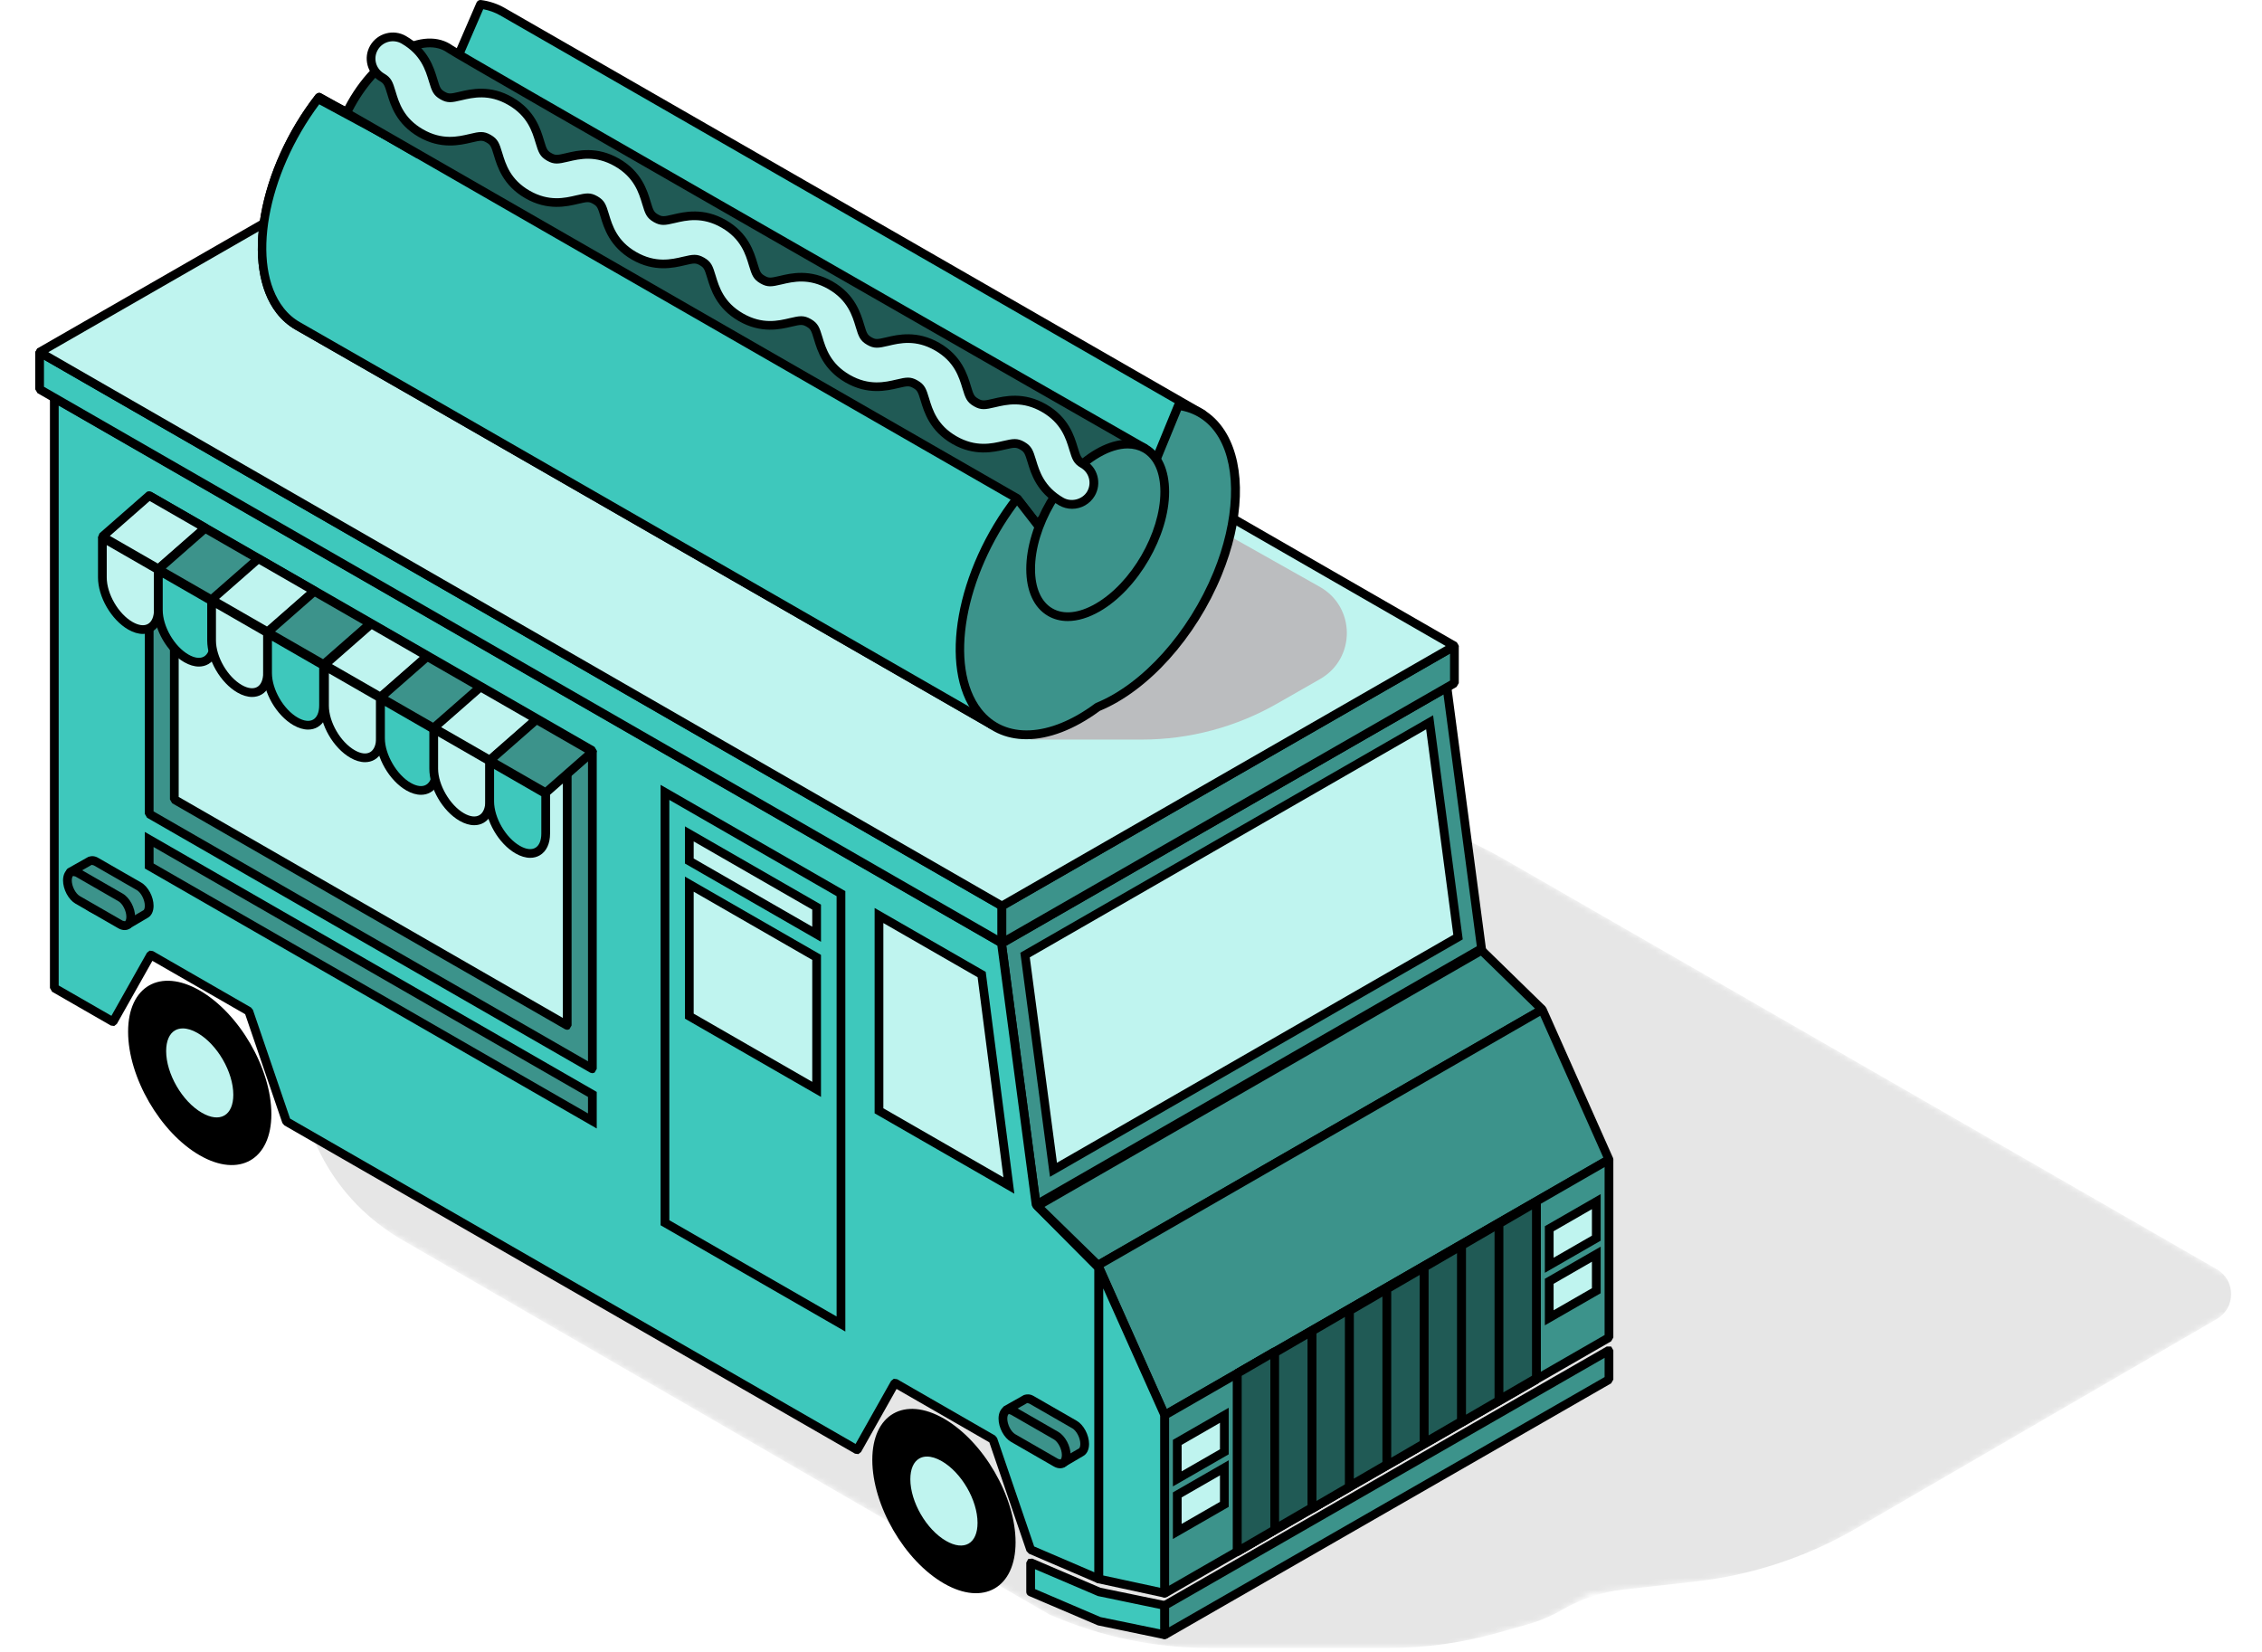 <?xml version="1.0" encoding="UTF-8"?>
<svg xmlns="http://www.w3.org/2000/svg" width="382" height="279" viewBox="0 0 382 279" fill="none">
  <mask id="mask0_284_21947" style="mask-type:luminance" maskUnits="userSpaceOnUse" x="14" y="125" width="368" height="154">
    <path d="M243.898 278.328H198.432L185.573 276.104L177.252 272.706L14.734 178.628L74.09 144.476L132.048 136.313L135.375 134.398L168.83 153.655L169.199 153.752L169.568 153.655L219.238 125.11L381.676 218.571L374.337 222.796L300.827 265.484L268.659 269.091L261.052 273.483L243.898 278.328Z" fill="white"></path>
  </mask>
  <g mask="url(#mask0_284_21947)">
    <path opacity="0.1" d="M252.922 275.779C246.935 277.47 240.743 278.328 234.522 278.328H204.193C200.359 278.328 196.533 278 192.756 277.346V277.346C187.982 276.521 183.311 275.18 178.825 273.349L177.252 272.706L68.047 209.49C44.357 195.776 44.402 161.558 68.128 147.906V147.906C72.066 145.641 76.401 144.151 80.9 143.517L131.092 136.448C131.724 136.359 132.333 136.149 132.886 135.831V135.831C134.427 134.944 136.324 134.944 137.865 135.831L168.719 153.591C168.793 153.633 168.872 153.666 168.954 153.687V153.687C169.115 153.73 169.283 153.73 169.444 153.687V153.687C169.526 153.666 169.605 153.633 169.679 153.591L184.338 145.166C205.946 132.749 232.526 132.756 254.127 145.184L374.336 214.348C377.593 216.222 377.593 220.921 374.337 222.796V222.796L313.554 258.093C305.161 262.967 295.846 266.043 286.201 267.124L274.124 268.478C270.52 268.882 267.038 270.027 263.897 271.841V271.841C262.008 272.931 259.99 273.783 257.891 274.376L252.922 275.779Z" fill="black"></path>
  </g>
  <path d="M250.195 160.212L174.979 203.489L169.14 159.353L244.356 116.076L250.195 160.212Z" fill="#3C938B"></path>
  <path d="M169.937 159.741L175.567 202.3L249.401 159.821L243.769 117.262L169.937 159.741ZM174.392 204.674L168.346 158.962L168.774 158.714L244.944 114.89L250.992 160.6L250.567 160.847L174.392 204.674Z" fill="black"></path>
  <path d="M173.107 161.3L241.43 121.992L246.227 158.261L177.907 197.573L173.107 161.3Z" fill="#BFF4EF"></path>
  <path d="M173.905 161.691L178.495 196.384L245.431 157.873L240.843 123.177L173.905 161.691ZM177.317 198.758L172.313 160.912L172.739 160.665L242.018 120.806L247.022 158.652L246.597 158.9L177.317 198.758Z" fill="black"></path>
  <path d="M185.573 214.15L174.979 203.489L169.119 159.256L9.17 67.228V166.863L19.094 172.573L25.459 161.271L42.014 170.796L48.381 189.424L144.765 244.88L151.133 233.577L167.687 243.103L174.052 261.73L185.573 266.678V214.15Z" fill="#3EC8BC"></path>
  <path d="M174.648 261.186L184.835 265.561V214.45L174.453 204.003L174.246 203.586L168.434 159.715L9.908 68.501V166.44L18.817 171.564L24.818 160.912L25.264 160.562L25.831 160.632L42.382 170.158L42.71 170.558L48.986 188.924L144.488 243.871L150.489 233.218L150.938 232.868L151.502 232.939L168.053 242.464L168.384 242.865L174.648 261.186ZM185.573 267.414L185.281 267.352L173.762 262.407L173.355 261.969L167.076 243.603L151.41 234.586L145.409 245.239L144.96 245.589L144.396 245.518L48.009 190.062L47.681 189.662L41.405 171.296L25.736 162.28L19.735 172.932L19.289 173.282L18.725 173.209L8.801 167.502L8.432 166.863V67.227L8.801 66.592H9.539L169.488 158.62L169.851 159.159L175.678 203.144L186.099 213.632L186.311 214.15V266.678L185.981 267.293L185.573 267.414Z" fill="black"></path>
  <path d="M100.037 180.525L25.193 137.463V83.713L100.037 126.775V180.525Z" fill="#3C938B"></path>
  <path d="M25.934 137.039L99.299 179.251V127.199L25.934 84.987V137.039ZM100.037 181.26L99.668 181.163L24.827 138.101L24.458 137.463V83.713L24.827 83.078H25.565L100.406 126.14L100.775 126.775V180.525L100.406 181.163L100.037 181.26Z" fill="black"></path>
  <path d="M29.441 135.021V91.044L95.789 129.217V173.197L29.441 135.021Z" fill="#BFF4EF"></path>
  <path d="M30.176 134.597L95.052 171.923V129.643L30.176 92.318V134.597ZM95.79 173.932L95.421 173.832L29.069 135.659L28.7 135.021V91.044L29.069 90.409H29.807L96.159 128.581L96.528 129.217V173.197L96.159 173.832L95.79 173.932Z" fill="black"></path>
  <path d="M148.441 187.606L170.38 200.232L165.778 164.601L148.441 154.625V187.606Z" fill="#BFF4EF"></path>
  <path d="M149.179 187.182L169.456 198.849L165.096 165.054L149.179 155.896V187.182ZM171.301 201.609L147.703 188.032V153.351L166.465 164.145L171.301 201.609Z" fill="black"></path>
  <path d="M112.297 206.513L142.021 223.616V150.931L112.297 133.83V206.513Z" fill="#3EC8BC"></path>
  <path d="M113.035 206.089L141.282 222.346V151.357L113.035 135.101V206.089ZM142.758 224.89L111.559 206.939V132.556L142.758 150.507V224.89Z" fill="black"></path>
  <path d="M137.907 183.99L116.408 171.623V149.327L137.907 161.697V183.99Z" fill="#BFF4EF"></path>
  <path d="M117.147 171.196L137.17 182.719V162.121L117.147 150.601V171.196ZM138.646 185.264L115.671 172.047V148.056L138.646 161.271V185.264Z" fill="black"></path>
  <path d="M137.907 153.207L116.408 140.837V145.417L137.907 157.788V153.207Z" fill="#BFF4EF"></path>
  <path d="M117.147 144.994L137.17 156.517V153.631L117.147 142.111V144.994ZM138.646 159.062L115.671 145.844V139.566L138.646 152.781V159.062Z" fill="black"></path>
  <path d="M174.454 242.668L179.452 247.101C179.452 247.101 182.259 245.439 182.557 245.28C182.938 245.08 183.18 244.586 183.18 243.877C183.18 242.612 182.41 241.144 181.456 240.594L174.209 236.425C173.867 236.228 173.548 236.178 173.279 236.251L169.873 238.172C169.873 238.172 173.503 242.12 174.454 242.668Z" fill="#3C938B"></path>
  <path d="M171.041 238.352C172.425 239.829 174.288 241.726 174.822 242.032L174.943 242.12L179.539 246.192C180.357 245.709 181.987 244.75 182.211 244.633C182.305 244.583 182.441 244.341 182.441 243.877C182.441 242.882 181.812 241.647 181.086 241.235L173.839 237.063L173.476 236.96L171.041 238.352ZM179.454 247.836L178.964 247.648L174.013 243.262C172.939 242.576 169.931 239.328 169.326 238.67L169.143 238.058L169.509 237.534L172.915 235.61C173.405 235.454 173.937 235.419 174.574 235.787L181.824 239.958C182.999 240.632 183.917 242.353 183.917 243.877C183.917 244.841 183.548 245.592 182.905 245.93C182.606 246.089 179.832 247.733 179.832 247.733L179.454 247.836Z" fill="black"></path>
  <path d="M171.094 242.873L178.341 247.045C179.291 247.592 180.065 247.01 180.065 245.745C180.065 244.48 179.291 243.012 178.341 242.464L171.094 238.293C170.143 237.746 169.37 238.328 169.37 239.593C169.37 240.858 170.143 242.326 171.094 242.873Z" fill="#3C938B"></path>
  <path d="M170.409 238.823L170.336 238.84C170.259 238.887 170.108 239.102 170.108 239.593C170.108 240.588 170.74 241.823 171.463 242.235L178.71 246.407L179.1 246.498C179.177 246.454 179.327 246.239 179.327 245.745C179.327 244.753 178.693 243.518 177.972 243.1L170.725 238.931L170.409 238.823ZM179.026 247.983C178.684 247.983 178.324 247.883 177.972 247.683L170.725 243.512C169.55 242.835 168.632 241.117 168.632 239.593C168.632 238.658 168.984 237.919 169.598 237.566C170.141 237.255 170.82 237.287 171.463 237.658L178.71 241.826C179.882 242.503 180.803 244.224 180.803 245.745C180.803 246.68 180.452 247.419 179.838 247.772C179.593 247.913 179.315 247.983 179.026 247.983Z" fill="black"></path>
  <path d="M15.289 153.231L21.468 156.202C21.468 156.202 24.272 154.54 24.573 154.381C24.951 154.181 25.193 153.687 25.193 152.978C25.193 151.713 24.423 150.245 23.472 149.695L16.225 145.526C15.883 145.329 15.561 145.279 15.292 145.353L11.886 147.274C11.886 147.274 14.336 152.684 15.289 153.231Z" fill="#3C938B"></path>
  <path d="M15.653 152.59L21.433 155.369C22.194 154.919 23.992 153.854 24.228 153.731C24.32 153.684 24.459 153.443 24.459 152.981C24.459 151.986 23.824 150.751 23.104 150.333L15.857 146.165L15.493 146.065L12.837 147.58C13.891 149.83 15.178 152.228 15.653 152.59ZM21.468 156.938L21.149 156.867L14.968 153.893L14.918 153.866C13.876 153.266 11.978 149.268 11.216 147.577C11.057 147.23 11.193 146.821 11.523 146.632L14.93 144.714C15.431 144.555 15.96 144.523 16.595 144.894L23.842 149.059C25.014 149.736 25.935 151.457 25.935 152.981C25.935 153.943 25.566 154.693 24.919 155.031C24.624 155.19 21.846 156.835 21.846 156.835L21.468 156.938Z" fill="black"></path>
  <path d="M13.111 151.975L20.355 156.146C21.309 156.693 22.079 156.111 22.079 154.846C22.079 153.581 21.309 152.113 20.355 151.566L13.111 147.394C12.158 146.847 11.387 147.43 11.387 148.694C11.387 149.959 12.158 151.427 13.111 151.975Z" fill="#3C938B"></path>
  <path d="M13.477 151.339L20.724 155.508L21.114 155.599C21.19 155.555 21.341 155.337 21.341 154.846C21.341 153.852 20.709 152.616 19.986 152.204L12.739 148.033L12.349 147.944C12.27 147.986 12.122 148.203 12.122 148.695C12.122 149.686 12.757 150.922 13.477 151.339ZM21.043 157.085C20.697 157.085 20.334 156.985 19.986 156.785L12.739 152.616C11.567 151.936 10.646 150.215 10.646 148.695C10.646 147.759 10.997 147.021 11.608 146.668C12.152 146.362 12.83 146.385 13.477 146.756L20.724 150.927C21.899 151.604 22.817 153.325 22.817 154.846C22.817 155.784 22.466 156.523 21.852 156.873C21.604 157.017 21.329 157.085 21.043 157.085Z" fill="black"></path>
  <path d="M45.828 188.168C45.828 195.855 40.411 198.973 33.73 195.128C27.05 191.283 21.633 181.937 21.633 174.247C21.633 166.56 27.05 163.445 33.73 167.29C40.411 171.132 45.828 180.481 45.828 188.168Z" fill="black"></path>
  <path d="M40.142 184.896C40.142 188.971 37.273 190.621 33.73 188.585C30.191 186.547 27.322 181.593 27.322 177.521C27.322 173.447 30.191 171.794 33.73 173.832C37.273 175.868 40.142 180.822 40.142 184.896Z" fill="#BFF4EF"></path>
  <path d="M30.873 173.694C30.392 173.694 29.949 173.803 29.565 174.021C28.594 174.58 28.059 175.824 28.059 177.518C28.059 181.352 30.769 186.032 34.102 187.947C35.578 188.797 36.918 188.959 37.895 188.397C38.867 187.835 39.401 186.594 39.401 184.896C39.401 181.06 36.691 176.386 33.364 174.468C32.467 173.95 31.62 173.694 30.873 173.694ZM36.594 190.198C35.587 190.198 34.489 189.871 33.364 189.224C29.624 187.07 26.584 181.819 26.584 177.518C26.584 175.277 27.381 173.579 28.827 172.747C30.285 171.905 32.151 172.076 34.102 173.194C37.836 175.344 40.877 180.593 40.877 184.896C40.877 187.141 40.08 188.835 38.633 189.668C38.022 190.021 37.332 190.198 36.594 190.198Z" fill="black"></path>
  <path d="M171.508 260.48C171.508 268.167 166.091 271.282 159.411 267.437C152.73 263.595 147.313 254.246 147.313 246.56C147.313 238.873 152.73 235.754 159.411 239.599C166.091 243.444 171.508 252.79 171.508 260.48Z" fill="black"></path>
  <path d="M165.819 257.206C165.819 261.28 162.95 262.934 159.41 260.895C155.868 258.859 152.999 253.905 152.999 249.831C152.999 245.756 155.868 244.106 159.41 246.142C162.95 248.18 165.819 253.134 165.819 257.206Z" fill="#BFF4EF"></path>
  <path d="M156.549 246.003C156.065 246.003 155.625 246.112 155.245 246.333C154.271 246.892 153.736 248.133 153.736 249.831C153.736 253.664 156.446 258.341 159.779 260.256C161.252 261.107 162.595 261.26 163.575 260.707C164.546 260.145 165.084 258.9 165.084 257.206C165.084 253.373 162.374 248.698 159.041 246.78C158.144 246.265 157.296 246.003 156.549 246.003ZM162.273 262.507C161.267 262.507 160.169 262.18 159.041 261.533C155.301 259.38 152.26 254.132 152.26 249.831C152.26 247.589 153.057 245.895 154.507 245.056C155.959 244.23 157.828 244.385 159.779 245.506C163.516 247.657 166.56 252.905 166.56 257.206C166.56 259.45 165.76 261.145 164.313 261.977C163.699 262.33 163.008 262.507 162.273 262.507Z" fill="black"></path>
  <path d="M100.037 189.321L25.193 146.259V141.781L100.037 184.843V189.321Z" fill="#3C938B"></path>
  <path d="M25.934 145.835L99.299 188.047V185.267L25.934 143.055V145.835ZM100.775 190.595L99.668 189.959L24.458 146.685V140.508L25.565 141.143L100.775 184.417V190.595Z" fill="black"></path>
  <path d="M196.696 276.104L185.559 273.795L174.052 268.867V263.916L185.559 268.841L196.696 271.153V276.104Z" fill="#3EC8BC"></path>
  <path d="M174.792 268.382L185.851 273.118L195.961 275.201V271.753L185.408 269.561L174.792 265.028V268.382ZM196.699 276.839L196.548 276.825L185.408 274.515L173.762 269.544C173.491 269.429 173.316 269.161 173.316 268.867V263.916L173.647 263.301L174.344 263.24L185.851 268.167L196.847 270.432C197.192 270.506 197.437 270.806 197.437 271.153V276.104L197.165 276.675L196.699 276.839Z" fill="black"></path>
  <path d="M175.177 203.68L250.196 160.5L260.454 170.511L185.435 213.691L175.177 203.68Z" fill="#3C938B"></path>
  <path d="M176.39 203.833L185.55 212.776L259.242 170.358L250.083 161.418L176.39 203.833ZM185.434 214.426L184.918 214.217L174.663 204.206L174.444 203.589L174.81 203.042L249.829 159.862C250.112 159.7 250.475 159.741 250.711 159.974L260.969 169.985L261.185 170.602L260.822 171.147L185.803 214.329L185.434 214.426Z" fill="black"></path>
  <path d="M196.697 239.017L271.718 195.837L260.453 170.511L185.435 213.691L196.697 239.017Z" fill="#3C938B"></path>
  <path d="M186.376 214L197.042 237.973L270.773 195.528L260.11 171.556L186.376 214ZM196.699 239.755L196.469 239.717L196.023 239.317L184.761 213.991C184.608 213.647 184.741 213.244 185.065 213.053L260.084 169.873L260.68 169.811L261.129 170.211L272.391 195.537C272.544 195.884 272.411 196.284 272.086 196.476L197.068 239.655L196.699 239.755Z" fill="black"></path>
  <path d="M196.696 269.085L185.573 266.678V214.15L196.696 239.017V269.085Z" fill="#3EC8BC"></path>
  <path d="M186.311 266.087L195.961 268.173V239.173L186.311 217.603V266.087ZM196.699 269.82L196.543 269.803L185.416 267.396C185.077 267.326 184.835 267.023 184.835 266.678V214.15C184.835 213.8 185.08 213.502 185.419 213.429C185.756 213.352 186.104 213.532 186.249 213.85L197.372 238.72L197.437 239.02V269.085L197.162 269.658L196.699 269.82Z" fill="black"></path>
  <path d="M271.717 225.905L196.696 269.085V239.017L271.717 195.837V225.905Z" fill="#3C938B"></path>
  <path d="M197.437 239.443V267.814L270.98 225.478V197.111L197.437 239.443ZM196.699 269.82L196.33 269.723L195.961 269.085V239.02L196.33 238.381L271.349 195.199H272.087L272.456 195.837V225.905L272.087 226.54L197.068 269.723L196.699 269.82Z" fill="black"></path>
  <path d="M208.957 232.021L259.459 202.95V232.983L208.957 262.051V232.021Z" fill="#ED8063"></path>
  <path d="M209.694 232.445V260.777L258.721 232.556V204.224L209.694 232.445ZM208.956 262.786L208.587 262.689L208.218 262.051V232.021L208.587 231.383L259.089 202.312H259.827L260.196 202.95V232.983L259.827 233.621L209.325 262.689L208.956 262.786Z" fill="black"></path>
  <path d="M206.76 245.2L198.813 249.775V243.606L206.76 239.031V245.2Z" fill="#BFF4EF"></path>
  <path d="M199.551 244.033V248.501L206.024 244.777V240.305L199.551 244.033ZM198.075 251.046V243.182L207.5 237.761V245.627L198.075 251.046Z" fill="black"></path>
  <path d="M206.76 254.076L198.813 258.65V252.481L206.76 247.907V254.076Z" fill="#BFF4EF"></path>
  <path d="M199.551 252.905V257.379L206.024 253.652V249.181L199.551 252.905ZM198.075 259.924V252.055L207.5 246.633V254.502L198.075 259.924Z" fill="black"></path>
  <path d="M269.578 209.119L261.631 213.694V207.525L269.578 202.95V209.119Z" fill="#BFF4EF"></path>
  <path d="M262.369 207.948V212.423L268.84 208.695V204.221L262.369 207.948ZM260.893 214.967V207.098L270.316 201.676V209.546L260.893 214.967Z" fill="black"></path>
  <path d="M269.578 217.995L261.631 222.569V216.4L269.578 211.826V217.995Z" fill="#BFF4EF"></path>
  <path d="M262.369 216.827V221.295L268.84 217.571V213.099L262.369 216.827ZM260.893 223.84V215.977L270.316 210.555V218.421L260.893 223.84Z" fill="black"></path>
  <path d="M271.717 233.004L196.696 276.104V271.153L271.717 228.053V233.004Z" fill="#3C938B"></path>
  <path d="M197.437 271.58V274.83L270.98 232.577V229.326L197.437 271.58ZM196.699 276.839L196.33 276.742L195.961 276.104V271.153L196.33 270.518L271.349 227.414H272.087L272.456 228.053V233.004L272.087 233.639L197.068 276.742L196.699 276.839Z" fill="black"></path>
  <path d="M215.271 258.377L208.957 262.051V231.948L215.271 228.273V258.377Z" fill="#205A55"></path>
  <path d="M209.694 232.371V260.768L214.533 257.953V229.556L209.694 232.371ZM208.956 262.786L208.59 262.689L208.218 262.051V231.948L208.584 231.312L214.899 227.638L215.637 227.635L216.009 228.273V258.377L215.642 259.012L209.328 262.686L208.956 262.786Z" fill="black"></path>
  <path d="M221.582 254.608L215.271 258.282V228.476L221.582 224.805V254.608Z" fill="#205A55"></path>
  <path d="M216.008 228.9V257L220.843 254.188V226.085L216.008 228.9ZM215.27 259.015L214.904 258.918L214.532 258.28V228.479L214.898 227.844L221.21 224.17L221.948 224.167L222.319 224.805V254.608L221.953 255.244L215.642 258.915L215.27 259.015Z" fill="black"></path>
  <path d="M227.896 251.11L221.582 254.785V224.805L227.896 221.131V251.11Z" fill="#205A55"></path>
  <path d="M222.32 225.226V253.502L227.158 250.687V222.41L222.32 225.226ZM221.582 255.52L221.216 255.423L220.844 254.785V224.805L221.21 224.169L227.524 220.495L228.262 220.492L228.634 221.131V251.11L228.268 251.746L221.954 255.42L221.582 255.52Z" fill="black"></path>
  <path d="M234.208 247.342L227.896 251.016V221.378L234.208 217.703V247.342Z" fill="#205A55"></path>
  <path d="M228.634 221.798V249.734L233.469 246.921V218.983L228.634 221.798ZM227.896 251.752L227.53 251.655L227.158 251.016V221.378L227.524 220.742L233.835 217.068L234.573 217.065L234.945 217.703V247.345L234.579 247.98L228.268 251.652L227.896 251.752Z" fill="black"></path>
  <path d="M240.522 243.806L234.208 247.477V217.703L240.522 214.029V243.806Z" fill="#205A55"></path>
  <path d="M234.945 218.124V246.198L239.781 243.382V215.312L234.945 218.124ZM234.207 248.216L233.841 248.116L233.469 247.48V217.703L233.835 217.068L240.147 213.397L240.885 213.394L241.257 214.029V243.806L240.891 244.438L234.579 248.113L234.207 248.216Z" fill="black"></path>
  <path d="M246.833 240.037L240.522 243.712V214.029L246.833 210.358V240.037Z" fill="#205A55"></path>
  <path d="M241.256 214.453V242.429L246.094 239.617V211.637L241.256 214.453ZM240.518 244.444L240.152 244.347L239.78 243.709V214.029L240.146 213.397L246.461 209.722L247.199 209.719L247.57 210.355V240.038L247.204 240.673L240.89 244.344L240.518 244.444Z" fill="black"></path>
  <path d="M253.147 236.54L246.833 240.214V210.358L253.147 206.683V236.54Z" fill="#205A55"></path>
  <path d="M247.571 210.778V238.931L252.409 236.116V207.966L247.571 210.778ZM246.833 240.949L246.467 240.852L246.095 240.214V210.355L246.461 209.722L252.775 206.051L253.513 206.048L253.885 206.683V236.54L253.519 237.175L247.205 240.849L246.833 240.949Z" fill="black"></path>
  <path d="M259.459 232.771L253.147 236.446V206.683L259.459 203.009V232.771Z" fill="#205A55"></path>
  <path d="M253.885 207.107V235.163L258.72 232.351V204.292L253.885 207.107ZM253.147 237.181L252.781 237.081L252.409 236.446V206.684L252.775 206.051L259.086 202.377L259.824 202.374L260.196 203.009V232.774L259.83 233.407L253.519 237.078L253.147 237.181Z" fill="black"></path>
  <path d="M169.202 152.984L6.687 59.479V65.748L169.202 159.253V152.984Z" fill="#3EC8BC"></path>
  <path d="M7.426 65.324L168.464 157.982V153.407L7.426 60.752V65.324ZM169.202 159.988L168.833 159.891L6.319 66.386L5.95 65.748V59.478L6.319 58.843H7.057L169.571 152.345L169.94 152.984V159.253L169.571 159.891L169.202 159.988Z" fill="black"></path>
  <path d="M169.202 152.984L245.617 109.104V115.373L169.202 159.253V152.984Z" fill="#3C938B"></path>
  <path d="M169.94 153.407V157.982L244.878 114.946V110.378L169.94 153.407ZM169.202 159.988L168.833 159.891L168.464 159.253V152.984L168.833 152.345L245.247 108.465L245.985 108.468L246.354 109.104V115.373L245.985 116.011L169.571 159.891L169.202 159.988Z" fill="black"></path>
  <path d="M6.687 59.479L83.105 15.566L245.616 109.104L169.199 153.016L6.687 59.479Z" fill="#BFF4EF"></path>
  <path d="M8.164 59.479L169.199 152.166L244.141 109.104L83.105 16.414L8.164 59.479ZM169.199 153.751L168.83 153.654L6.319 60.114L5.95 59.479L6.319 58.84L82.736 14.928H83.474L245.986 108.468L246.355 109.104L245.986 109.742L169.568 153.654L169.199 153.751Z" fill="black"></path>
  <path d="M192.797 124.91H174.052V96.901L203.878 88.405L222.886 99.116C228.935 102.523 228.982 111.19 222.972 114.664L215.866 118.724C208.858 122.777 200.9 124.91 192.797 124.91Z" fill="#BBBDBF"></path>
  <path d="M17.288 90.791V97.525C17.288 100.531 19.404 104.185 22.014 105.685C24.626 107.189 26.743 105.971 26.743 102.967V96.231L17.288 90.791Z" fill="#BFF4EF"></path>
  <path d="M18.026 92.065V97.525C18.026 100.29 19.98 103.667 22.386 105.05C23.414 105.638 24.337 105.756 24.99 105.38C25.645 105.003 26.005 104.144 26.005 102.967V96.657L18.026 92.065ZM24.131 107.068C23.352 107.068 22.507 106.818 21.648 106.324C18.791 104.679 16.55 100.817 16.55 97.525V90.791L16.919 90.156H17.657L27.112 95.595L27.481 96.231V102.967C27.481 104.691 26.858 106.003 25.728 106.653C25.247 106.93 24.707 107.068 24.131 107.068Z" fill="black"></path>
  <path d="M34.639 89.153L25.184 83.713L17.288 90.635L26.743 96.075L34.639 89.153Z" fill="#BFF4EF"></path>
  <path d="M18.548 90.509L26.654 95.174L33.379 89.279L25.273 84.613L18.548 90.509ZM26.743 96.81L26.374 96.713L16.919 91.27L16.553 90.709L16.801 90.082L24.697 83.163C24.933 82.951 25.276 82.919 25.553 83.078L35.008 88.517L35.374 89.079L35.127 89.706L27.23 96.627L26.743 96.81Z" fill="black"></path>
  <path d="M26.743 96.301V103.038C26.743 106.042 28.859 109.695 31.469 111.198C34.081 112.699 36.198 111.481 36.198 108.477V101.741L26.743 96.301Z" fill="#3EC8BC"></path>
  <path d="M27.481 97.575V103.035C27.481 105.8 29.436 109.177 31.841 110.56C32.869 111.148 33.79 111.266 34.445 110.89C35.1 110.513 35.461 109.657 35.461 108.477V102.167L27.481 97.575ZM33.586 112.578C32.807 112.578 31.962 112.328 31.103 111.834C28.246 110.189 26.005 106.327 26.005 103.035V96.301L26.374 95.666H27.112L36.568 101.105L36.937 101.741V108.477C36.937 110.204 36.317 111.513 35.183 112.163C34.702 112.44 34.162 112.578 33.586 112.578Z" fill="black"></path>
  <path d="M44.094 94.665L34.639 89.223L26.743 96.145L36.198 101.585L44.094 94.665Z" fill="#3C938B"></path>
  <path d="M28.004 96.022L36.11 100.684L42.834 94.789L34.728 90.123L28.004 96.022ZM36.199 102.32L35.83 102.223L26.374 96.784L26.008 96.219L26.256 95.595L34.153 88.673C34.389 88.461 34.731 88.429 35.009 88.588L44.464 94.027L44.83 94.592L44.582 95.216L36.686 102.138L36.199 102.32Z" fill="black"></path>
  <path d="M35.731 101.435V108.171C35.731 111.175 37.848 114.829 40.461 116.329C43.07 117.832 45.187 116.614 45.187 113.611V106.874L35.731 101.435Z" fill="#BFF4EF"></path>
  <path d="M36.47 102.708V108.171C36.47 110.937 38.424 114.311 40.83 115.693C41.858 116.285 42.781 116.4 43.437 116.023C44.089 115.646 44.449 114.79 44.449 113.611V107.301L36.47 102.708ZM42.575 117.712C41.798 117.712 40.954 117.462 40.092 116.967C37.235 115.323 34.994 111.46 34.994 108.171V101.435L35.363 100.799H36.101L45.556 106.239L45.925 106.874V113.611C45.925 115.338 45.302 116.647 44.175 117.297C43.694 117.573 43.15 117.712 42.575 117.712Z" fill="black"></path>
  <path d="M53.083 99.799L43.628 94.357L35.731 101.279L45.187 106.718L53.083 99.799Z" fill="#BFF4EF"></path>
  <path d="M36.993 101.152L45.099 105.818L51.823 99.922L43.717 95.257L36.993 101.152ZM45.187 107.453L44.818 107.356L35.363 101.914L34.997 101.352L35.245 100.725L43.142 93.806C43.378 93.595 43.72 93.562 43.998 93.721L53.453 99.16L53.819 99.725L53.571 100.349L45.674 107.271L45.187 107.453Z" fill="black"></path>
  <path d="M45.187 106.945V113.681C45.187 116.685 47.303 120.339 49.916 121.842C52.529 123.342 54.645 122.124 54.645 119.121V112.384L45.187 106.945Z" fill="#3EC8BC"></path>
  <path d="M45.925 108.218V113.681C45.925 116.446 47.879 119.821 50.285 121.203C51.318 121.795 52.233 121.912 52.891 121.533C53.544 121.156 53.904 120.3 53.904 119.121V112.81L45.925 108.218ZM52.029 123.221C51.253 123.221 50.409 122.971 49.547 122.477C46.689 120.833 44.449 116.97 44.449 113.681V106.944L44.818 106.309H45.556L55.011 111.748L55.38 112.384V119.121C55.38 120.847 54.76 122.156 53.629 122.807C53.148 123.083 52.605 123.221 52.029 123.221Z" fill="black"></path>
  <path d="M62.539 105.309L53.084 99.867L45.187 106.789L54.645 112.228L62.539 105.309Z" fill="#3C938B"></path>
  <path d="M46.448 106.665L54.554 111.328L61.281 105.432L53.172 100.767L46.448 106.665ZM54.642 112.964L54.273 112.866L44.818 107.427L44.452 106.862L44.7 106.239L52.597 99.317C52.833 99.105 53.175 99.069 53.453 99.231L62.908 104.673L63.274 105.235L63.026 105.859L55.132 112.781L54.642 112.964Z" fill="black"></path>
  <path d="M54.802 112.449V119.185C54.802 122.189 56.918 125.843 59.528 127.346C62.14 128.849 64.257 127.628 64.257 124.625V117.891L54.802 112.449Z" fill="#BFF4EF"></path>
  <path d="M55.539 113.722V119.185C55.539 121.951 57.494 125.325 59.9 126.708C60.924 127.299 61.854 127.416 62.503 127.037C63.158 126.66 63.519 125.804 63.519 124.625V118.315L55.539 113.722ZM61.644 128.726C60.865 128.726 60.02 128.476 59.161 127.981C56.304 126.337 54.063 122.474 54.063 119.185V112.449L54.432 111.813H55.17L64.626 117.253L64.995 117.888V124.625C64.995 126.352 64.372 127.661 63.241 128.314C62.76 128.59 62.22 128.726 61.644 128.726Z" fill="black"></path>
  <path d="M72.153 110.813L62.698 105.374L54.802 112.293L64.257 117.735L72.153 110.813Z" fill="#BFF4EF"></path>
  <path d="M56.062 112.169L64.168 116.832L70.89 110.939L62.784 106.274L56.062 112.169ZM64.257 118.47L63.888 118.37L54.433 112.931L54.067 112.366L54.315 111.743L62.208 104.821C62.447 104.609 62.787 104.576 63.065 104.735L72.52 110.178L72.886 110.739L72.638 111.366L64.744 118.285L64.257 118.47Z" fill="black"></path>
  <path d="M64.257 117.959V124.695C64.257 127.699 66.373 131.353 68.983 132.856C71.595 134.359 73.712 133.141 73.712 130.135V123.401L64.257 117.959Z" fill="#3EC8BC"></path>
  <path d="M64.995 119.232V124.695C64.995 127.414 66.99 130.858 69.355 132.218C70.382 132.809 71.303 132.929 71.958 132.547C72.614 132.17 72.974 131.314 72.974 130.135V123.825L64.995 119.232ZM71.099 134.236C70.32 134.236 69.476 133.986 68.617 133.494C65.759 131.847 63.519 127.984 63.519 124.695V117.959L63.888 117.323H64.626L74.081 122.766L74.45 123.401V130.135C74.45 131.862 73.83 133.171 72.696 133.824C72.215 134.1 71.675 134.236 71.099 134.236Z" fill="black"></path>
  <path d="M81.609 116.323L72.153 110.884L64.257 117.803L73.712 123.245L81.609 116.323Z" fill="#3C938B"></path>
  <path d="M65.517 117.679L73.623 122.342L80.348 116.449L72.239 111.784L65.517 117.679ZM73.712 123.98L73.343 123.88L63.888 118.441L63.522 117.876L63.77 117.253L71.663 110.331C71.899 110.122 72.242 110.086 72.519 110.248L81.977 115.688L82.343 116.249L82.095 116.876L74.199 123.795L73.712 123.98Z" fill="black"></path>
  <path d="M73.246 123.092V129.829C73.246 132.832 75.362 136.486 77.975 137.989C80.584 139.493 82.701 138.275 82.701 135.268V128.534L73.246 123.092Z" fill="#BFF4EF"></path>
  <path d="M73.983 124.366V129.829C73.983 132.547 75.979 135.992 78.343 137.351C79.374 137.945 80.292 138.06 80.95 137.68C81.602 137.304 81.963 136.448 81.963 135.268V128.961L73.983 124.366ZM80.088 139.372C79.312 139.372 78.467 139.122 77.605 138.628C74.748 136.98 72.507 133.121 72.507 129.829V123.092L72.876 122.457H73.614L83.07 127.899L83.439 128.534V135.268C83.439 136.995 82.816 138.304 81.688 138.957C81.207 139.234 80.664 139.372 80.088 139.372Z" fill="black"></path>
  <path d="M90.597 121.456L81.142 116.017L73.246 122.936L82.701 128.378L90.597 121.456Z" fill="#BFF4EF"></path>
  <path d="M74.506 122.813L82.612 127.475L89.337 121.58L81.231 116.917L74.506 122.813ZM82.701 129.111L82.332 129.014L72.877 123.575L72.511 123.013L72.759 122.386L80.655 115.464C80.891 115.255 81.234 115.22 81.511 115.379L90.966 120.818L91.332 121.383L91.085 122.007L83.188 128.929L82.701 129.111Z" fill="black"></path>
  <path d="M82.7 128.605V135.339C82.7 138.345 84.817 141.996 87.429 143.499C90.039 145.003 92.158 143.785 92.158 140.778V134.044L82.7 128.605Z" fill="#3EC8BC"></path>
  <path d="M83.438 129.876V135.339C83.438 138.104 85.392 141.478 87.798 142.861C88.828 143.455 89.749 143.573 90.405 143.191C91.057 142.814 91.417 141.958 91.417 140.778V134.471L83.438 129.876ZM89.543 144.882C88.766 144.882 87.922 144.632 87.06 144.138C84.203 142.49 81.962 138.631 81.962 135.339V128.602L82.331 127.967H83.069L92.524 133.406L92.893 134.044V140.778C92.893 142.505 92.273 143.814 91.143 144.467C90.661 144.744 90.118 144.882 89.543 144.882Z" fill="black"></path>
  <path d="M100.052 126.966L90.597 121.527L82.7 128.449L92.158 133.889L100.052 126.966Z" fill="#3C938B"></path>
  <path d="M83.961 128.326L92.067 132.988L98.794 127.093L90.685 122.427L83.961 128.326ZM92.156 134.624L91.787 134.527L82.331 129.085L81.965 128.52L82.213 127.896L90.11 120.974C90.349 120.762 90.688 120.733 90.966 120.889L100.421 126.331L100.787 126.893L100.539 127.52L92.645 134.442L92.156 134.624Z" fill="black"></path>
  <path d="M53.901 16.411C44.342 28.704 41.381 44.831 47.285 52.433C48.162 53.56 49.18 54.436 50.317 55.072C54.881 57.622 167.628 122.483 167.628 122.483L171.752 84.172L53.901 16.411Z" fill="#3EC8BC"></path>
  <path d="M54.096 17.37C45.052 29.328 42.247 44.746 47.871 51.983C48.665 53.01 49.609 53.83 50.678 54.43C54.97 56.825 155.907 114.893 167.015 121.283L170.971 84.569L54.096 17.37ZM167.629 123.219L167.26 123.121C166.132 122.471 54.465 58.231 49.958 55.713C48.715 55.016 47.62 54.066 46.702 52.883C40.618 45.046 43.581 28.481 53.32 15.958C53.547 15.666 53.955 15.587 54.273 15.772L172.122 83.537C172.376 83.681 172.517 83.96 172.488 84.251L168.364 122.562L167.963 123.139L167.629 123.219Z" fill="black"></path>
  <path d="M81.144 0.734L77.425 9.806L67.524 33.95L53.901 16.411C44.342 28.704 41.381 44.831 47.285 52.433C48.162 53.56 49.18 54.436 50.317 55.072C54.881 57.622 167.628 122.483 167.628 122.483L203.152 69.981C203.152 69.981 91.367 5.691 84.825 1.958C83.736 1.337 82.508 0.919 81.144 0.734Z" fill="#3EC8BC"></path>
  <path d="M53.907 17.62C45.016 29.54 42.288 44.796 47.871 51.983C48.665 53.01 49.609 53.83 50.678 54.43C55.023 56.857 158.534 116.402 167.402 121.503L202.099 70.225C192.691 64.815 90.659 6.135 84.46 2.596C83.592 2.102 82.636 1.752 81.606 1.555L71.038 26.006L70.456 26.456C70.179 26.497 69.931 26.385 69.774 26.176L53.907 17.62ZM167.629 123.219L167.26 123.121C166.132 122.471 54.465 58.231 49.958 55.713C48.715 55.016 47.62 54.066 46.702 52.883C40.618 45.046 43.581 28.481 53.32 15.958L53.904 15.675L54.486 15.96L70.155 24.27L80.463 0.457C80.59 0.148 80.912 -0.04 81.243 0.007C82.677 0.198 84.006 0.643 85.192 1.319C91.663 5.011 202.403 68.701 203.522 69.345L203.87 69.816L203.764 70.393L168.24 122.895L167.629 123.219Z" fill="black"></path>
  <path d="M193.381 75.758L175.04 88.405L171.752 84.172L58.529 19.073C60.599 14.775 63.858 10.895 67.524 8.788C70.895 6.847 73.921 6.8 75.996 8.297C77.77 9.577 193.381 75.758 193.381 75.758Z" fill="#205A55"></path>
  <path d="M59.498 18.782L172.121 83.537L172.337 83.722L175.197 87.405L192.003 75.814C179.87 68.869 77.278 10.13 75.563 8.894C73.667 7.524 70.869 7.712 67.893 9.424C64.626 11.304 61.594 14.69 59.498 18.782ZM175.044 89.141L174.459 88.855L171.256 84.737L58.161 19.708C57.827 19.517 57.697 19.102 57.863 18.755C60.091 14.131 63.477 10.265 67.155 8.15C70.653 6.135 74.039 5.973 76.427 7.703C78.001 8.806 153.857 52.286 193.753 75.12L194.122 75.726L193.804 76.362L175.463 89.008L175.044 89.141Z" fill="black"></path>
  <path d="M198.996 68.495L185.376 101.711L171.753 84.172C162.194 96.466 159.233 112.593 165.137 120.194C169.53 125.852 177.597 125.184 185.376 119.409C193.154 116.232 201.219 107.618 205.615 96.907C211.519 82.51 208.555 69.79 198.996 68.495Z" fill="#3C938B"></path>
  <path d="M171.759 85.381C162.867 97.301 160.14 112.554 165.719 119.744C169.716 124.881 177.255 124.525 184.933 118.818L185.096 118.726C192.954 115.52 200.741 106.844 204.933 96.628C208.522 87.867 208.879 79.186 205.854 73.973C204.39 71.443 202.184 69.84 199.46 69.316L186.058 101.99L185.476 102.438C185.196 102.485 184.951 102.37 184.791 102.161L171.759 85.381ZM173.329 124.851C169.798 124.851 166.734 123.451 164.556 120.644C158.466 112.805 161.433 96.242 171.171 83.722L171.753 83.437L172.337 83.722L185.175 100.252L198.314 68.219C198.441 67.91 198.775 67.724 199.097 67.769C202.553 68.233 205.328 70.125 207.135 73.237C210.429 78.921 210.116 87.873 206.299 97.184C201.981 107.712 193.916 116.676 185.742 120.053C181.417 123.245 177.107 124.851 173.329 124.851Z" fill="black"></path>
  <path d="M196.699 83.063C196.699 90.259 191.628 99.01 185.376 102.608C179.12 106.206 174.052 103.291 174.052 96.095C174.052 88.897 179.12 80.148 185.376 76.547C188.502 74.749 191.333 74.579 193.381 75.758C195.433 76.938 196.699 79.465 196.699 83.063Z" fill="#3C938B"></path>
  <path d="M190.433 75.738C189.01 75.738 187.413 76.223 185.745 77.185C179.705 80.663 174.79 89.144 174.79 96.095C174.79 99.302 175.835 101.67 177.739 102.764C179.635 103.859 182.218 103.576 185.007 101.973C191.047 98.499 195.962 90.015 195.962 83.063C195.962 79.856 194.914 77.485 193.016 76.394C192.254 75.956 191.38 75.738 190.433 75.738ZM180.317 104.891C179.112 104.891 177.993 104.609 177.001 104.038C174.622 102.67 173.314 99.849 173.314 96.095C173.314 88.676 178.56 79.624 185.007 75.912C188.266 74.032 191.375 73.752 193.754 75.12C196.127 76.488 197.438 79.309 197.438 83.063C197.438 90.482 192.189 99.54 185.745 103.247C183.844 104.341 181.996 104.891 180.317 104.891Z" fill="black"></path>
  <path d="M181.055 85.204C180.429 85.204 179.797 85.046 179.218 84.71C175.7 82.686 174.826 79.794 174.247 77.879C173.772 76.308 173.592 75.832 172.641 75.285C171.691 74.735 171.186 74.82 169.583 75.197C167.632 75.653 164.68 76.347 161.161 74.32C157.645 72.299 156.772 69.407 156.196 67.492C155.724 65.924 155.547 65.447 154.599 64.903C153.651 64.356 153.147 64.441 151.553 64.818C149.601 65.277 146.652 65.974 143.136 63.95C139.618 61.926 138.747 59.034 138.171 57.119C137.702 55.554 137.522 55.078 136.577 54.533C135.63 53.989 135.128 54.071 133.528 54.448C131.58 54.91 128.628 55.604 125.112 53.577C121.593 51.556 120.722 48.664 120.147 46.749C119.674 45.181 119.497 44.708 118.55 44.16C117.602 43.616 117.103 43.702 115.503 44.078C113.552 44.537 110.603 45.231 107.084 43.21C103.568 41.183 102.698 38.292 102.122 36.379C101.653 34.814 101.472 34.338 100.528 33.791C99.586 33.249 99.084 33.335 97.487 33.711C95.536 34.17 92.59 34.867 89.071 32.843C85.555 30.819 84.685 27.928 84.109 26.015C83.637 24.448 83.46 23.971 82.512 23.427C81.567 22.885 81.066 22.968 79.472 23.347C77.523 23.806 74.577 24.503 71.058 22.482C67.543 20.456 66.672 17.564 66.096 15.652C65.627 14.084 65.45 13.61 64.505 13.066C62.746 12.054 62.143 9.812 63.159 8.062C64.177 6.308 66.424 5.705 68.183 6.72C71.699 8.744 72.567 11.636 73.142 13.548C73.615 15.113 73.792 15.59 74.737 16.134C75.678 16.672 76.18 16.59 77.777 16.213C79.728 15.752 82.677 15.057 86.19 17.081C89.709 19.105 90.577 21.997 91.152 23.909C91.625 25.474 91.802 25.951 92.749 26.498C93.694 27.039 94.193 26.954 95.79 26.577C97.741 26.118 100.687 25.421 104.206 27.445C107.722 29.469 108.593 32.361 109.168 34.276C109.641 35.841 109.818 36.318 110.762 36.862C111.71 37.406 112.212 37.321 113.809 36.944C115.76 36.485 118.712 35.791 122.228 37.812C125.746 39.839 126.614 42.731 127.19 44.643C127.665 46.211 127.842 46.688 128.79 47.232C129.738 47.776 130.236 47.691 131.836 47.317C133.788 46.855 136.737 46.164 140.255 48.185C143.771 50.209 144.642 53.101 145.218 55.016C145.687 56.581 145.867 57.057 146.812 57.602C147.759 58.146 148.264 58.06 149.858 57.687C151.809 57.225 154.758 56.531 158.277 58.555C161.793 60.579 162.664 63.471 163.239 65.386C163.715 66.951 163.892 67.43 164.839 67.974C165.793 68.522 166.295 68.436 167.898 68.063C169.849 67.604 172.798 66.909 176.32 68.936C179.838 70.96 180.712 73.852 181.291 75.767C181.766 77.338 181.943 77.815 182.897 78.365C184.656 79.377 185.258 81.618 184.243 83.369C183.561 84.546 182.324 85.201 181.055 85.204Z" fill="#BFF4EF"></path>
  <path d="M171.366 74.158C171.915 74.158 172.402 74.296 173.01 74.647C174.206 75.338 174.457 76.029 174.953 77.668C175.531 79.577 176.317 82.195 179.587 84.075C180.945 84.855 182.823 84.346 183.602 83.001C184.411 81.604 183.93 79.806 182.528 79C181.329 78.309 181.081 77.618 180.585 75.982C180.007 74.07 179.221 71.455 175.951 69.572C172.683 67.692 170.017 68.319 168.072 68.775C166.398 69.169 165.669 69.301 164.47 68.613C163.275 67.922 163.027 67.233 162.534 65.595C161.958 63.685 161.17 61.067 157.908 59.193C154.643 57.316 151.978 57.94 150.032 58.402C148.362 58.793 147.638 58.925 146.443 58.237C145.247 57.552 145.002 56.86 144.512 55.228C143.937 53.316 143.148 50.7 139.883 48.82C136.622 46.944 133.953 47.573 132.008 48.032C130.334 48.426 129.608 48.553 128.421 47.867C127.225 47.182 126.977 46.49 126.485 44.855C125.909 42.943 125.121 40.328 121.859 38.451C118.588 36.571 115.925 37.203 113.98 37.659C112.318 38.053 111.592 38.186 110.393 37.498C109.198 36.809 108.953 36.118 108.463 34.485C107.887 32.573 107.099 29.958 103.837 28.081C100.569 26.201 97.909 26.834 95.964 27.292C94.293 27.689 93.573 27.816 92.38 27.134C91.182 26.445 90.937 25.754 90.447 24.121C89.871 22.209 89.083 19.594 85.821 17.717C82.562 15.837 79.894 16.47 77.948 16.928C76.289 17.323 75.569 17.458 74.371 16.773C73.172 16.081 72.927 15.393 72.437 13.757C71.858 11.842 71.07 9.233 67.811 7.356C66.409 6.553 64.611 7.035 63.8 8.43C63.404 9.106 63.301 9.895 63.501 10.651C63.708 11.407 64.195 12.036 64.874 12.428C66.07 13.119 66.315 13.807 66.805 15.44C67.38 17.355 68.168 19.967 71.427 21.844C74.683 23.718 77.349 23.091 79.303 22.63C80.959 22.235 81.686 22.106 82.881 22.788C84.074 23.477 84.322 24.168 84.815 25.804C85.393 27.713 86.178 30.331 89.443 32.208C92.705 34.082 95.371 33.453 97.319 32.994C98.978 32.605 99.698 32.47 100.897 33.155C102.095 33.844 102.34 34.535 102.83 36.168C103.406 38.083 104.194 40.698 107.453 42.572C110.715 44.446 113.381 43.822 115.332 43.363C117 42.972 117.723 42.837 118.919 43.525C120.111 44.208 120.359 44.902 120.852 46.538C121.431 48.45 122.216 51.065 125.481 52.942C128.755 54.828 131.411 54.195 133.36 53.733C135.025 53.342 135.748 53.21 136.943 53.895C138.142 54.586 138.387 55.278 138.88 56.91C139.455 58.82 140.244 61.435 143.506 63.315C146.767 65.186 149.43 64.559 151.376 64.106C153.046 63.709 153.775 63.577 154.968 64.265C156.161 64.953 156.409 65.645 156.902 67.28C157.477 69.189 158.265 71.805 161.53 73.684C164.792 75.558 167.455 74.938 169.403 74.482C170.233 74.29 170.829 74.158 171.366 74.158ZM181.055 85.937C180.281 85.937 179.517 85.734 178.849 85.346C175.071 83.178 174.111 79.992 173.542 78.091C173.078 76.564 172.966 76.32 172.272 75.92C171.576 75.52 171.301 75.55 169.754 75.912C167.8 76.367 164.556 77.124 160.792 74.958C157.02 72.787 156.063 69.604 155.491 67.704C155.027 66.18 154.918 65.936 154.23 65.539C153.539 65.144 153.277 65.168 151.721 65.533C149.773 65.992 146.531 66.754 142.768 64.586C138.998 62.417 138.038 59.234 137.466 57.334C137.008 55.813 136.896 55.569 136.205 55.169C135.52 54.778 135.255 54.801 133.699 55.166C131.763 55.622 128.516 56.39 124.743 54.216C120.97 52.045 120.014 48.865 119.441 46.961C118.978 45.437 118.868 45.193 118.181 44.799C117.496 44.402 117.227 44.428 115.671 44.793C113.735 45.252 110.488 46.014 106.715 43.846C102.949 41.678 101.992 38.498 101.416 36.597C100.962 35.071 100.85 34.826 100.159 34.429C99.468 34.035 99.2 34.059 97.659 34.426C95.719 34.885 92.475 35.647 88.705 33.482C84.933 31.311 83.976 28.131 83.404 26.227C82.943 24.706 82.831 24.459 82.143 24.062C81.455 23.668 81.192 23.698 79.643 24.062C77.703 24.518 74.459 25.289 70.689 23.118C66.926 20.95 65.963 17.77 65.394 15.869C64.936 14.345 64.824 14.101 64.136 13.701C63.115 13.116 62.386 12.166 62.079 11.033C61.775 9.895 61.928 8.712 62.518 7.694C63.738 5.594 66.445 4.867 68.549 6.082C72.316 8.25 73.275 11.427 73.845 13.328C74.306 14.854 74.418 15.099 75.106 15.499C75.779 15.881 76.015 15.875 77.606 15.499C79.548 15.037 82.798 14.272 86.559 16.443C90.329 18.614 91.288 21.794 91.861 23.698C92.316 25.218 92.428 25.462 93.118 25.86C93.803 26.254 94.075 26.227 95.622 25.863C97.558 25.404 100.799 24.636 104.575 26.807C108.342 28.978 109.301 32.158 109.874 34.062C110.331 35.582 110.444 35.827 111.131 36.227C111.825 36.618 112.088 36.594 113.641 36.23C115.574 35.774 118.818 35.006 122.597 37.177C126.366 39.348 127.326 42.528 127.899 44.431C128.356 45.955 128.468 46.199 129.159 46.593C129.847 46.994 130.115 46.961 131.668 46.602C133.605 46.143 136.846 45.373 140.621 47.55C144.394 49.718 145.351 52.901 145.923 54.801C146.381 56.325 146.493 56.569 147.181 56.966C147.874 57.363 148.134 57.337 149.69 56.969C151.635 56.51 154.876 55.751 158.646 57.919C162.413 60.087 163.372 63.268 163.948 65.171C164.405 66.695 164.518 66.939 165.208 67.339C165.905 67.739 166.18 67.707 167.726 67.345C169.675 66.889 172.922 66.13 176.689 68.301C180.467 70.475 181.426 73.655 181.996 75.558C182.457 77.082 182.569 77.326 183.266 77.727C184.284 78.315 185.019 79.262 185.323 80.398C185.627 81.533 185.471 82.719 184.883 83.737C184.095 85.093 182.631 85.937 181.055 85.937Z" fill="black"></path>
</svg>
